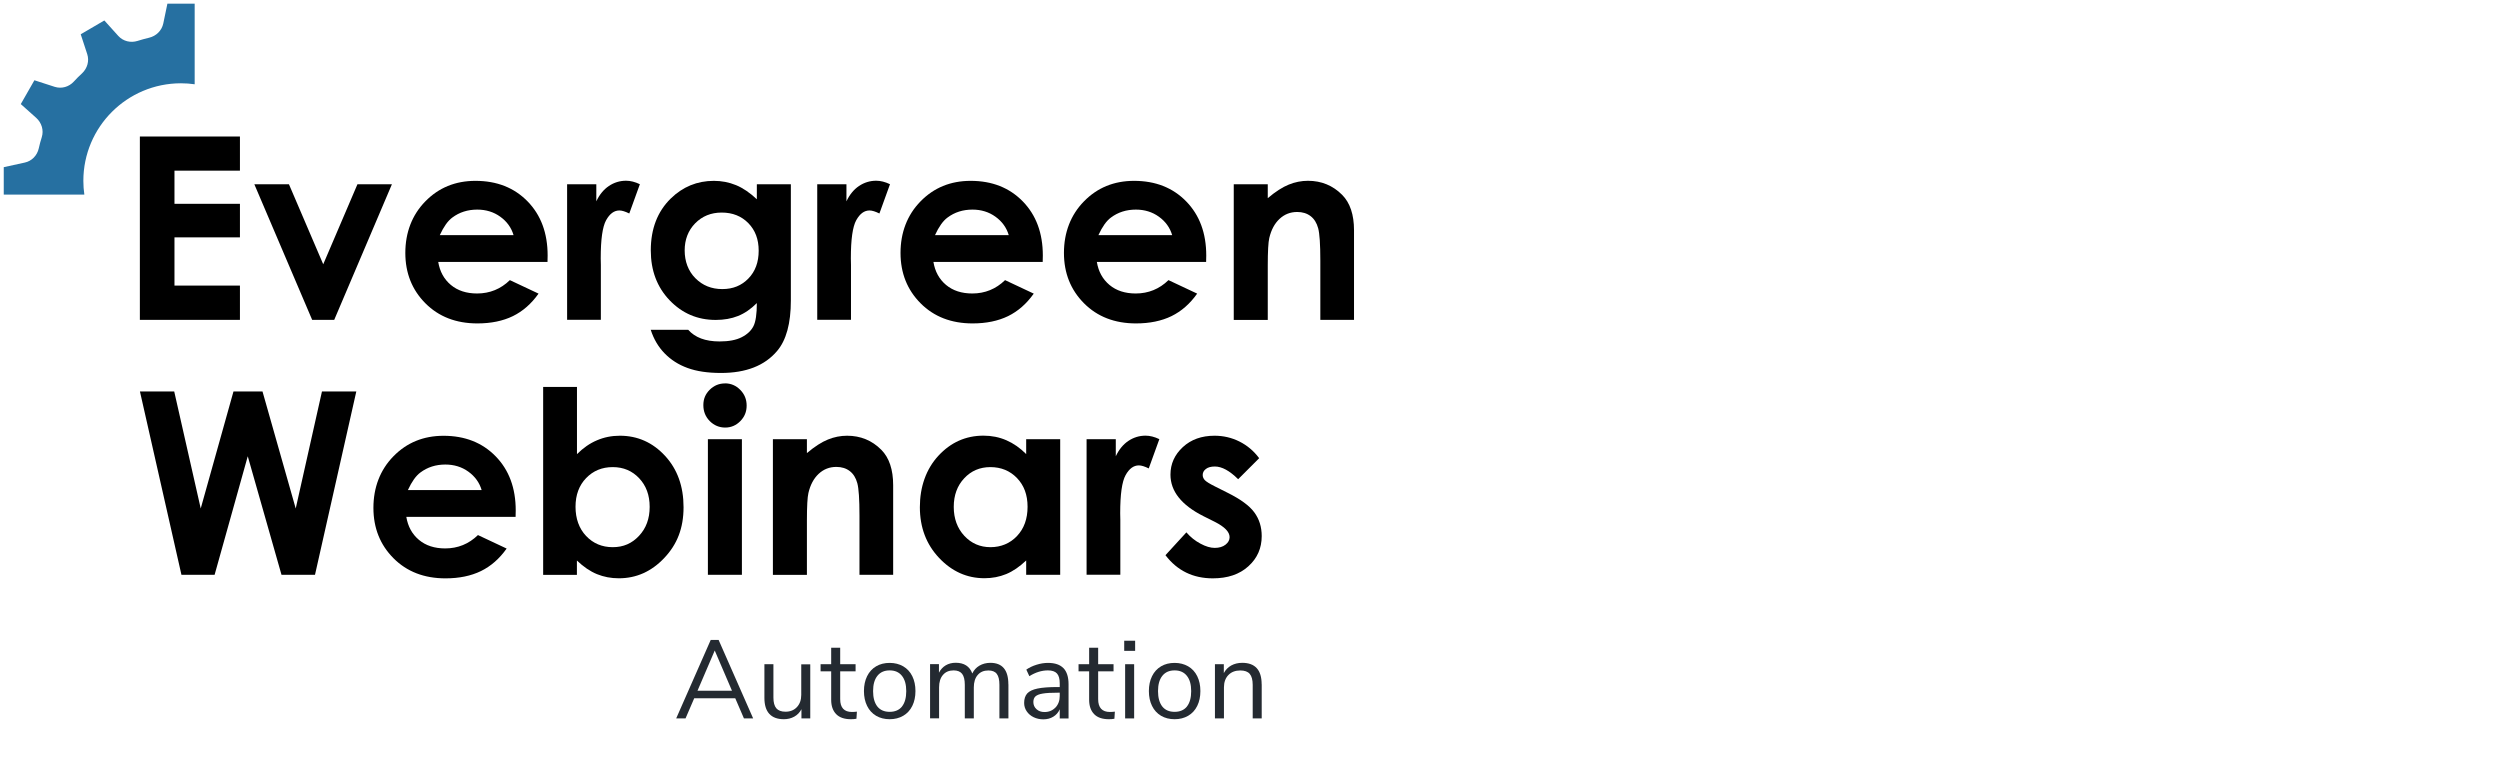 <?xml version="1.0" encoding="UTF-8"?><svg id="uuid-f4af9bce-b011-4538-bacf-310f70deb378" xmlns="http://www.w3.org/2000/svg" width="380" height="116" viewBox="0 0 380 116"><path d="m29.59.56v12.25c-.68-.1-1.37-.15-2.08-.15-8.2,0-14.84,6.64-14.84,14.83,0,.71.05,1.41.15,2.09H.57v-2.08s0-2.09,0-2.09l3.2-.7c1.07-.23,1.88-1.08,2.12-2.15.13-.58.28-1.15.46-1.71.33-1.05-.02-2.19-.84-2.93l-2.35-2.1,2.07-3.62,3.09,1c1.04.33,2.16.01,2.9-.8.4-.44.82-.86,1.26-1.26.79-.75,1.12-1.87.78-2.91l-.99-3.02,3.59-2.1,2.12,2.35c.73.81,1.88,1.09,2.92.76.57-.18,1.15-.34,1.74-.48,1.09-.25,1.95-1.08,2.18-2.18l.62-2.98v-.02h2.08s2.07,0,2.07,0Z" style="fill:#2670a1;"/><path d="m21.26,20.75h15.21v5.19h-9.95v5.04h9.95v5.1h-9.95v7.33h9.95v5.21h-15.21v-27.87Z"/><path d="m38.65,28.01h5.27l5.21,12.16,5.2-12.16h5.24l-8.77,20.61h-3.35l-8.79-20.61Z"/><path d="m83.23,39.81h-16.62c.24,1.46.88,2.63,1.92,3.5,1.04.87,2.37,1.3,3.99,1.3,1.93,0,3.59-.68,4.98-2.03l4.36,2.05c-1.09,1.54-2.39,2.68-3.9,3.42-1.52.74-3.32,1.11-5.4,1.11-3.23,0-5.87-1.02-7.9-3.06-2.03-2.04-3.05-4.59-3.05-7.66s1.01-5.76,3.04-7.83c2.03-2.08,4.57-3.12,7.62-3.12,3.25,0,5.89,1.04,7.92,3.12,2.03,2.08,3.05,4.82,3.05,8.23l-.02.99Zm-5.17-4.07c-.34-1.15-1.02-2.08-2.02-2.8s-2.17-1.08-3.5-1.08c-1.44,0-2.71.4-3.79,1.21-.68.5-1.32,1.4-1.9,2.67h11.22Z"/><path d="m86.21,28.01h4.43v2.59c.48-1.02,1.12-1.8,1.91-2.33.79-.53,1.67-.8,2.61-.8.67,0,1.37.18,2.1.53l-1.61,4.45c-.61-.3-1.11-.46-1.5-.46-.8,0-1.47.49-2.02,1.48-.55.99-.82,2.92-.82,5.8l.02,1v8.34h-5.13v-20.61Z"/><path d="m115.06,28.01h5.15v17.66c0,3.49-.7,6.05-2.1,7.69-1.88,2.22-4.72,3.33-8.51,3.33-2.02,0-3.72-.25-5.1-.76-1.38-.5-2.54-1.25-3.49-2.23-.95-.98-1.65-2.17-2.1-3.57h5.7c.51.58,1.16,1.02,1.95,1.32.79.3,1.74.45,2.82.45,1.39,0,2.51-.21,3.35-.64.85-.43,1.44-.99,1.79-1.67.35-.68.52-1.86.52-3.52-.91.91-1.86,1.56-2.86,1.96-1,.4-2.13.6-3.39.6-2.77,0-5.1-1-7.01-2.99-1.91-2-2.86-4.52-2.86-7.58,0-3.27,1.01-5.9,3.03-7.88,1.83-1.79,4.02-2.69,6.56-2.69,1.19,0,2.31.22,3.36.65s2.11,1.15,3.17,2.15v-2.27Zm-5.36,4.3c-1.63,0-2.97.55-4.04,1.64-1.06,1.09-1.59,2.47-1.59,4.12s.54,3.13,1.63,4.22c1.09,1.1,2.45,1.65,4.09,1.65s2.93-.54,3.97-1.61c1.04-1.07,1.56-2.48,1.56-4.22s-.52-3.11-1.57-4.19c-1.05-1.07-2.4-1.61-4.05-1.61Z"/><path d="m124.23,28.01h4.43v2.59c.48-1.02,1.12-1.8,1.91-2.33.79-.53,1.67-.8,2.61-.8.67,0,1.37.18,2.1.53l-1.61,4.45c-.61-.3-1.11-.46-1.5-.46-.8,0-1.47.49-2.02,1.48-.55.99-.82,2.92-.82,5.8l.02,1v8.34h-5.13v-20.61Z"/><path d="m158.5,39.81h-16.62c.24,1.46.88,2.63,1.92,3.5,1.04.87,2.37,1.3,3.99,1.3,1.93,0,3.59-.68,4.98-2.03l4.36,2.05c-1.09,1.54-2.39,2.68-3.9,3.42-1.52.74-3.32,1.11-5.4,1.11-3.23,0-5.87-1.02-7.9-3.06-2.03-2.04-3.05-4.59-3.05-7.66s1.01-5.76,3.04-7.83c2.03-2.08,4.57-3.12,7.62-3.12,3.25,0,5.89,1.04,7.92,3.12,2.03,2.08,3.05,4.82,3.05,8.23l-.02.99Zm-5.17-4.07c-.34-1.15-1.02-2.08-2.02-2.8s-2.17-1.08-3.5-1.08c-1.44,0-2.71.4-3.79,1.21-.68.5-1.32,1.4-1.9,2.67h11.22Z"/><path d="m183.34,39.81h-16.62c.24,1.46.88,2.63,1.92,3.5,1.04.87,2.37,1.3,3.99,1.3,1.93,0,3.59-.68,4.98-2.03l4.36,2.05c-1.09,1.54-2.39,2.68-3.9,3.42-1.52.74-3.32,1.11-5.4,1.11-3.23,0-5.87-1.02-7.9-3.06-2.03-2.04-3.05-4.59-3.05-7.66s1.01-5.76,3.04-7.83c2.03-2.08,4.57-3.12,7.62-3.12,3.25,0,5.89,1.04,7.92,3.12,2.03,2.08,3.05,4.82,3.05,8.23l-.02.99Zm-5.17-4.07c-.34-1.15-1.02-2.08-2.02-2.8s-2.17-1.08-3.5-1.08c-1.44,0-2.71.4-3.79,1.21-.68.5-1.32,1.4-1.9,2.67h11.22Z"/><path d="m187.53,28.01h5.17v2.11c1.17-.99,2.24-1.68,3.19-2.06.95-.39,1.93-.58,2.92-.58,2.04,0,3.78.71,5.2,2.14,1.2,1.21,1.8,3.01,1.8,5.38v13.62h-5.12v-9.03c0-2.46-.11-4.09-.33-4.9-.22-.81-.6-1.42-1.15-1.84-.55-.42-1.23-.63-2.03-.63-1.05,0-1.94.35-2.69,1.05-.75.7-1.27,1.67-1.56,2.91-.15.64-.23,2.04-.23,4.18v8.27h-5.17v-20.61Z"/><path d="m21.26,59.5h5.22l4.03,17.79,4.98-17.79h4.41l5.05,17.79,3.99-17.79h5.22l-6.28,27.87h-5.09l-5.13-18.02-5.04,18.02h-5.04l-6.31-27.87Z"/><path d="m78.38,78.56h-16.62c.24,1.46.88,2.63,1.92,3.5,1.04.87,2.37,1.3,3.99,1.3,1.93,0,3.59-.68,4.98-2.03l4.36,2.05c-1.09,1.54-2.39,2.68-3.9,3.42-1.52.74-3.32,1.11-5.4,1.11-3.23,0-5.87-1.02-7.9-3.06-2.03-2.04-3.05-4.59-3.05-7.66s1.01-5.76,3.04-7.83c2.03-2.08,4.57-3.12,7.62-3.12,3.25,0,5.89,1.04,7.92,3.12,2.03,2.08,3.05,4.82,3.05,8.23l-.02.99Zm-5.17-4.07c-.34-1.15-1.02-2.08-2.02-2.8s-2.17-1.08-3.5-1.08c-1.44,0-2.71.4-3.79,1.21-.68.5-1.32,1.4-1.9,2.67h11.22Z"/><path d="m87.7,58.8v10.23c.93-.93,1.94-1.64,3.03-2.1,1.09-.47,2.25-.7,3.49-.7,2.69,0,4.98,1.02,6.86,3.05s2.82,4.64,2.82,7.82-.97,5.64-2.92,7.7c-1.95,2.07-4.25,3.1-6.92,3.1-1.19,0-2.29-.21-3.32-.63s-2.04-1.11-3.05-2.07v2.18h-5.13v-28.57h5.13Zm5.44,12.2c-1.63,0-2.98.56-4.05,1.67-1.07,1.11-1.61,2.56-1.61,4.36s.54,3.31,1.61,4.44c1.07,1.13,2.42,1.7,4.05,1.7s2.91-.57,3.99-1.72,1.62-2.61,1.62-4.4-.53-3.22-1.59-4.35c-1.06-1.13-2.4-1.7-4.02-1.7Z"/><path d="m110.19,58.27c.91,0,1.68.33,2.33.99.65.66.97,1.45.97,2.39s-.32,1.71-.96,2.36-1.41.98-2.3.98-1.7-.33-2.35-.99c-.65-.66-.97-1.47-.97-2.42s.32-1.69.96-2.33c.64-.64,1.42-.97,2.32-.97Zm-2.59,8.49h5.17v20.61h-5.17v-20.61Z"/><path d="m117.48,66.76h5.17v2.11c1.17-.99,2.24-1.68,3.19-2.06.95-.39,1.93-.58,2.92-.58,2.04,0,3.78.71,5.2,2.14,1.2,1.21,1.8,3.01,1.8,5.38v13.62h-5.12v-9.03c0-2.46-.11-4.09-.33-4.9-.22-.81-.6-1.42-1.15-1.84-.55-.42-1.23-.63-2.03-.63-1.05,0-1.94.35-2.69,1.05-.75.7-1.27,1.67-1.56,2.91-.15.64-.23,2.04-.23,4.18v8.27h-5.17v-20.61Z"/><path d="m155.98,66.76h5.17v20.61h-5.17v-2.18c-1.01.96-2.02,1.65-3.04,2.07s-2.12.63-3.3.63c-2.66,0-4.96-1.03-6.91-3.1-1.94-2.06-2.91-4.63-2.91-7.7s.94-5.79,2.82-7.82c1.88-2.03,4.16-3.05,6.85-3.05,1.24,0,2.4.23,3.48.7,1.08.47,2.09,1.17,3.01,2.1v-2.27Zm-5.44,4.24c-1.6,0-2.93.57-3.98,1.7-1.06,1.13-1.59,2.58-1.59,4.35s.54,3.25,1.61,4.4,2.4,1.72,3.97,1.72,2.97-.56,4.04-1.7c1.07-1.13,1.6-2.61,1.6-4.44s-.54-3.25-1.6-4.36c-1.07-1.11-2.42-1.67-4.06-1.67Z"/><path d="m165.17,66.76h4.43v2.59c.48-1.02,1.12-1.8,1.91-2.33.79-.53,1.67-.8,2.61-.8.67,0,1.37.18,2.1.53l-1.61,4.45c-.61-.3-1.11-.46-1.5-.46-.8,0-1.47.49-2.02,1.48-.55.99-.82,2.92-.82,5.8l.02,1v8.34h-5.13v-20.61Z"/><path d="m191.4,69.64l-3.2,3.2c-1.3-1.29-2.48-1.93-3.54-1.93-.58,0-1.04.12-1.36.37-.33.25-.49.55-.49.92,0,.28.1.53.31.77.21.23.72.55,1.54.96l1.89.95c2,.99,3.37,1.99,4.11,3.01.75,1.02,1.12,2.22,1.12,3.6,0,1.83-.67,3.36-2.02,4.58-1.35,1.23-3.15,1.84-5.41,1.84-3.01,0-5.41-1.17-7.2-3.52l3.18-3.47c.61.71,1.32,1.28,2.13,1.71.81.44,1.54.65,2.17.65.68,0,1.23-.16,1.65-.49.42-.33.62-.71.62-1.14,0-.8-.75-1.57-2.25-2.33l-1.74-.87c-3.33-1.68-5-3.78-5-6.31,0-1.63.63-3.02,1.88-4.18,1.26-1.16,2.86-1.73,4.82-1.73,1.34,0,2.6.29,3.78.88,1.18.59,2.18,1.43,3,2.53Z"/><path d="m111.75,106.14h-6.23l-1.32,3.06h-1.42l5.25-11.93h1.2l5.25,11.93h-1.4l-1.32-3.06Zm-.49-1.15l-2.62-6.11-2.62,6.11h5.25Z" style="fill:#242a31;"/><path d="m123.16,100.96v8.24h-1.34v-1.4c-.26.5-.62.87-1.09,1.13-.47.26-1,.39-1.58.39-.98,0-1.72-.27-2.22-.82-.5-.55-.74-1.36-.74-2.43v-5.11h1.37v5.08c0,.73.15,1.27.44,1.62.29.34.76.52,1.39.52.72,0,1.3-.23,1.74-.7.44-.47.66-1.09.66-1.85v-4.65h1.37Z" style="fill:#242a31;"/><path d="m130.25,108.17l-.07,1.08c-.26.05-.54.07-.85.07-.99,0-1.74-.26-2.24-.78-.5-.52-.75-1.24-.75-2.17v-4.33h-1.61v-1.08h1.61v-2.5h1.37v2.5h2.34v1.08h-2.34v4.23c0,1.3.6,1.95,1.79,1.95.25,0,.5-.02.74-.05Z" style="fill:#242a31;"/><path d="m133.17,108.8c-.59-.35-1.05-.85-1.37-1.5-.32-.65-.48-1.4-.48-2.26s.16-1.61.48-2.26c.32-.65.78-1.15,1.37-1.5s1.28-.52,2.06-.52,1.47.18,2.06.52c.6.35,1.06.85,1.38,1.5.32.65.48,1.4.48,2.26s-.16,1.61-.48,2.26c-.32.65-.78,1.15-1.38,1.5-.6.35-1.29.52-2.06.52s-1.46-.17-2.06-.52Zm3.93-1.41c.43-.54.65-1.32.65-2.34s-.22-1.78-.66-2.33c-.44-.55-1.06-.82-1.86-.82s-1.42.27-1.86.82c-.44.55-.66,1.32-.66,2.33s.22,1.79.65,2.34c.43.54,1.06.81,1.87.81s1.44-.27,1.87-.8Z" style="fill:#242a31;"/><path d="m153.28,104.02v5.18h-1.37v-5.11c0-.76-.13-1.31-.4-1.66-.26-.35-.69-.52-1.28-.52-.69,0-1.23.23-1.62.69-.4.46-.59,1.09-.59,1.9v4.7h-1.37v-5.11c0-.77-.14-1.32-.41-1.67-.27-.34-.7-.52-1.29-.52-.69,0-1.23.23-1.62.69-.4.46-.59,1.09-.59,1.9v4.7h-1.37v-8.24h1.35v1.3c.25-.48.59-.86,1.03-1.12.44-.26.95-.39,1.52-.39,1.27,0,2.12.54,2.52,1.63.24-.51.6-.91,1.08-1.19s1.04-.43,1.66-.43c1.83,0,2.74,1.09,2.74,3.27Z" style="fill:#242a31;"/><path d="m161.65,101.56c.51.54.77,1.35.77,2.45v5.2h-1.34v-1.4c-.21.49-.54.86-.98,1.13-.44.27-.95.4-1.52.4-.53,0-1.02-.11-1.46-.32s-.8-.51-1.06-.9c-.26-.38-.39-.81-.39-1.27,0-.62.16-1.1.47-1.45.32-.34.83-.59,1.56-.74.72-.15,1.73-.23,3.01-.23h.37v-.56c0-.69-.14-1.19-.42-1.5-.28-.31-.74-.47-1.37-.47-.95,0-1.89.29-2.83.88l-.46-1c.43-.3.94-.55,1.55-.74.6-.19,1.19-.28,1.75-.28,1.05,0,1.83.27,2.34.8Zm-1.22,5.99c.43-.46.65-1.05.65-1.77v-.49h-.3c-.99,0-1.75.04-2.27.13-.52.08-.89.23-1.11.42-.22.2-.33.49-.33.87,0,.44.16.8.48,1.09.32.29.72.43,1.21.43.68,0,1.23-.23,1.67-.69Z" style="fill:#242a31;"/><path d="m169.46,108.17l-.07,1.08c-.26.05-.54.07-.85.07-.99,0-1.74-.26-2.24-.78-.5-.52-.75-1.24-.75-2.17v-4.33h-1.61v-1.08h1.61v-2.5h1.37v2.5h2.34v1.08h-2.34v4.23c0,1.3.6,1.95,1.79,1.95.25,0,.5-.02.74-.05Z" style="fill:#242a31;"/><path d="m172.54,97.39v1.54h-1.66v-1.54h1.66Zm-1.52,3.57h1.37v8.24h-1.37v-8.24Z" style="fill:#242a31;"/><path d="m176.48,108.8c-.59-.35-1.05-.85-1.37-1.5-.32-.65-.48-1.4-.48-2.26s.16-1.61.48-2.26c.32-.65.78-1.15,1.37-1.5s1.28-.52,2.06-.52,1.47.18,2.06.52c.6.35,1.06.85,1.38,1.5.32.65.48,1.4.48,2.26s-.16,1.61-.48,2.26c-.32.65-.78,1.15-1.38,1.5-.6.35-1.29.52-2.06.52s-1.46-.17-2.06-.52Zm3.93-1.41c.43-.54.65-1.32.65-2.34s-.22-1.78-.66-2.33c-.44-.55-1.06-.82-1.86-.82s-1.42.27-1.86.82c-.44.55-.66,1.32-.66,2.33s.22,1.79.65,2.34c.43.54,1.06.81,1.87.81s1.44-.27,1.87-.8Z" style="fill:#242a31;"/><path d="m191.78,104.02v5.18h-1.37v-5.09c0-.77-.15-1.33-.45-1.68s-.78-.52-1.43-.52c-.76,0-1.36.23-1.81.69-.45.46-.68,1.09-.68,1.88v4.72h-1.37v-8.24h1.35v1.35c.27-.51.65-.89,1.13-1.16.48-.26,1.04-.4,1.66-.4,1.97,0,2.96,1.09,2.96,3.27Z" style="fill:#242a31;"/></svg>